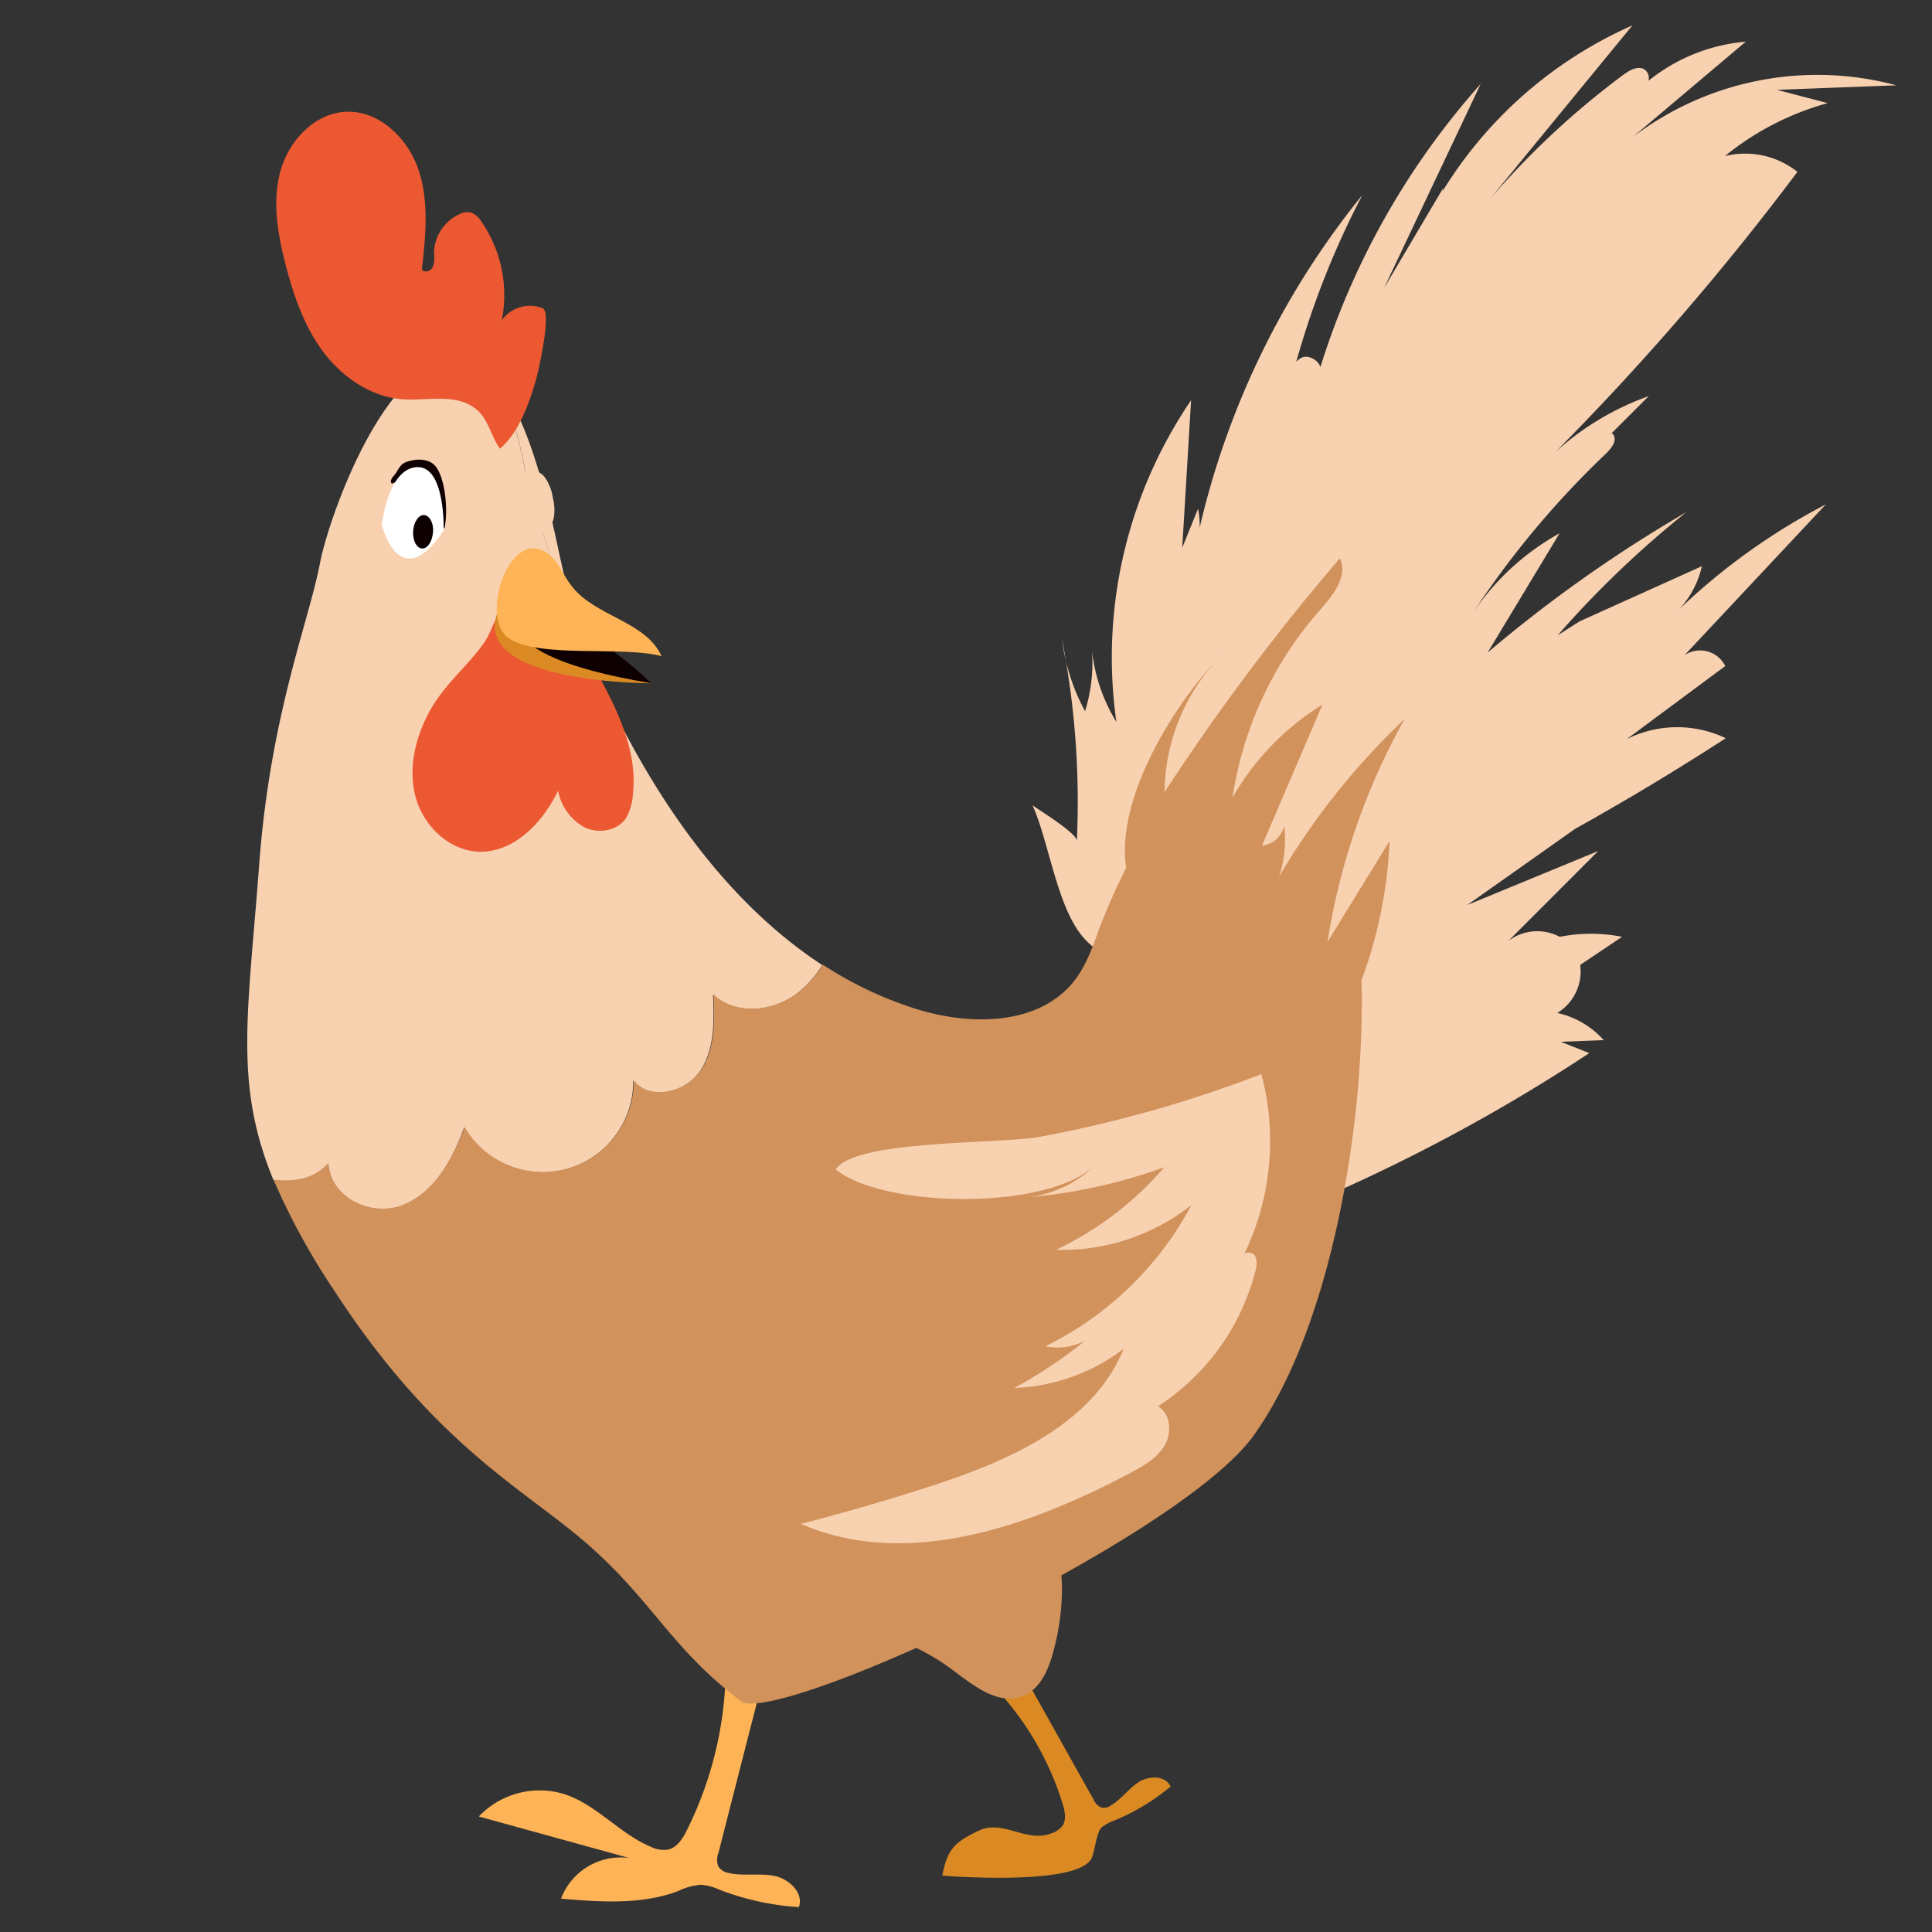 <svg id="Ebene_1" data-name="Ebene 1" xmlns="http://www.w3.org/2000/svg" viewBox="0 0 380 380"><rect x="0" y="0" width="380" height="380" fill="#333333" stroke="none"/><defs><style>.cls-1{fill:#f8d1b1;}.cls-2{fill:#db8a23;}.cls-3{fill:#feb456;}.cls-4{fill:#d1925c;}.cls-5{fill:#eb5831;}.cls-6{fill:#0e0001;}.cls-7{fill:#fff;}</style></defs><path class="cls-1" d="M209.68,130.11c-.25-1.46-.51-2.92-.79-4.38A38.28,38.28,0,0,0,209.68,130.11Z"/><path class="cls-1" d="M349.49,17.67,373,16.78A60,60,0,0,0,321.09,27L343.38,8.19a35.32,35.32,0,0,0-19.16,7.71,2,2,0,0,0-1.14-2.43c-1.38-.4-2.77.49-3.92,1.34A161.84,161.84,0,0,0,292.9,39.33L321.07,5a83.14,83.14,0,0,0-37.35,32.64l.18-.72L272.23,56.65l19-40.14a151.47,151.47,0,0,0-31.52,55.67c-.42-1.33-2.45-2.59-3.9-1.72a3.78,3.78,0,0,0-.86.73,169.25,169.25,0,0,1,13-32.82,162,162,0,0,0-32,65.46,14.75,14.75,0,0,0-.32-3.75l-3.1,7.65,1.74-29A89.88,89.88,0,0,0,219.58,142a33.75,33.75,0,0,1-4.79-14,32.44,32.44,0,0,1-1.37,11.87,39.17,39.17,0,0,1-3.74-9.74,167.25,167.25,0,0,1,2.13,35.26c.07-1.44-7.43-6.07-8.73-7,3.38,7.49,4.85,20.61,10.43,26.48,8.16,8.57,29.74,8.64,40.43,7.61,2.09,1,2.39,3.8,2.17,6.09s-.57,4.92,1,6.62c1.07,1.18,3.26.78,4.14-.26a81.86,81.86,0,0,0,2.4,29.11,345.88,345.88,0,0,0,48.95-26.91L307,204.91l8.43-.33a17.12,17.12,0,0,0-9.13-5.34,9.55,9.55,0,0,0,4.5-9.45l8.24-5.53a31.61,31.61,0,0,0-12.26,0,9.4,9.4,0,0,0-10.1.81l17.66-17.68L288.6,178l21.24-15q15.09-8.4,29.59-17.8a22.13,22.13,0,0,0-19.46.17L339.34,131a5.53,5.53,0,0,0-8-2.15l27.78-29.64a125.35,125.35,0,0,0-28.85,20.64,18.42,18.42,0,0,0,4.47-8.49l-24.07,10.86-4.3,2.74a196.88,196.88,0,0,1,25.29-24.21,270.23,270.23,0,0,0-39.06,27.6l14.15-23.46a49.42,49.42,0,0,0-17.28,16A178.86,178.86,0,0,1,315.89,89.2c1-1,2.13-2.33,1.52-3.59a.74.74,0,0,0-.43-.39l7.31-7.31a54.47,54.47,0,0,0-18.37,11,526.76,526.76,0,0,0,47.61-55.11,16.54,16.54,0,0,0-14.26-3.1,55.14,55.14,0,0,1,20.22-10.42Z"/><path class="cls-2" d="M194.38,330.58A58.49,58.49,0,0,1,209,354.76c.44,1.43.79,3.09,0,4.33a4.5,4.5,0,0,1-2.22,1.51c-5,1.94-9.48-2.86-14.34-.5-4.41,2.14-6.12,3.42-7.09,8.81,0,0,26.66,2.2,29.36-3.43.55-1.13,1-5.16,1.91-6a8.93,8.93,0,0,1,2.68-1.46,42.76,42.76,0,0,0,10.94-6.63c-1-2.19-4.23-2.17-6.24-.89s-3.43,3.38-5.49,4.6a2.47,2.47,0,0,1-1.88.43,3,3,0,0,1-1.55-1.6l-11.53-20.59c-1.05-1.89-2.19-3.86-4.06-4.94s-4.68-.84-5.7,1.06Z"/><path class="cls-3" d="M142.73,325.63a72.83,72.83,0,0,1-7.61,34.31c-.83,1.66-1.93,3.46-3.75,3.86a5.64,5.64,0,0,1-3.29-.53c-6.2-2.57-10.75-8.36-17.15-10.41a16.51,16.51,0,0,0-16.75,4.42l29.6,8.17a12.53,12.53,0,0,0-13.43,8c7.74.64,15.78,1.24,23.05-1.51a12.34,12.34,0,0,1,4.51-1.23,11.13,11.13,0,0,1,3.67,1,52.88,52.88,0,0,0,15.55,3.4c1-2.79-1.94-5.58-4.87-6.15s-6,.1-8.89-.56a3.12,3.12,0,0,1-2.05-1.22,3.66,3.66,0,0,1,0-2.78q3.63-14.22,7.28-28.45c.66-2.6,1.33-5.35.57-7.93s-3.5-4.78-6-3.93Z"/><path class="cls-4" d="M186.74,328c4.37,3.22,9.45,7.62,14.48,5.57,3.45-1.39,5.08-5.3,6-8.9a47,47,0,0,0,1.64-11.06,31.62,31.62,0,0,0-5-18.08,23.77,23.77,0,0,0-15.36-10.37C181.75,284,174.72,286.24,169,290c-6.32,4.13-31.51,15.32-19.63,21.48C159.63,316.83,177,320.81,186.74,328Z"/><path class="cls-1" d="M115.62,128.62q-5-11.84-8.94-24.06a3.63,3.63,0,0,0,2.24-2.69,9.47,9.47,0,0,0-.17-3.89,9.4,9.4,0,0,0-1.52-4,3.5,3.5,0,0,0-3.83-1.34l-.09,0c-1.49-7.08-3.17-16.31-8.52-20l-.32-.21c-15.73-9.89-29.56,28-31.53,38.32-2.2,11.57-9.73,29.7-11.95,59.17-2.22,29.64-5,43.27,2.8,62.19,4.26.51,8.14-.24,10.79-3.27.4,6.86,8.54,10.65,14.61,8.25,6.24-2.48,9.83-9,12.1-15.33a17.86,17.86,0,0,0,33.26-9.22c3.15,4.13,10.28,2.41,13.16-1.9s2.76-9.88,2.53-15c4.33,4.14,11.74,3.41,16.5-.22a21.24,21.24,0,0,0,5-5.6C140.61,176,125.71,152.38,115.62,128.62Z"/><path class="cls-4" d="M261.1,185.29a131.43,131.43,0,0,1,15.16-43.85,140.27,140.27,0,0,0-24.69,31,22.47,22.47,0,0,0,1-10,5,5,0,0,1-4.35,3.88l11.9-27.74a51.47,51.47,0,0,0-17.71,18.32A72,72,0,0,1,259.61,120c2.57-2.89,5.59-6.69,3.91-10.17a437.26,437.26,0,0,0-34.48,46,38.93,38.93,0,0,1,11.45-27.18c-9,8.91-20.41,27.14-19.14,40.81,0,.41.1.82.16,1.22a128.83,128.83,0,0,0-5.28,11.9c-1.29,3.65-2.62,7.39-5,10.42-7,8.79-20.52,8.79-31.24,5.38a74.78,74.78,0,0,1-18.15-8.63,21.24,21.24,0,0,1-5,5.6c-4.76,3.63-12.17,4.36-16.5.22.23,5.17.35,10.75-2.53,15s-10,6-13.16,1.9a17.86,17.86,0,0,1-33.26,9.22C89,228,85.43,234.54,79.19,237c-6.07,2.4-14.21-1.39-14.61-8.25-2.65,3-6.53,3.78-10.79,3.27a135.76,135.76,0,0,0,11.94,21.81c19.16,29.47,36.14,38.39,48.49,48.74,14,11.76,17.48,21.61,31.92,32.32,10.31,3,86.18-32.75,100.41-52.51,15.18-21.09,22-61.16,21.24-89.57a88.77,88.77,0,0,0,5.51-27.39Z"/><path class="cls-1" d="M248.1,211.26a51.18,51.18,0,0,1-3.74,36.14c-.11-1.08,1.69-1.4,2.36-.54s.47,2.08.21,3.13a45.14,45.14,0,0,1-19.17,26.61c2.52,1.46,2.78,5.24,1.28,7.75s-4.17,4-6.75,5.38c-20,10.58-44,19-64.77,10q13-3.35,25.73-7.48C198.46,287.32,215,280.1,221,265.3A37.84,37.84,0,0,1,199.46,273a88.11,88.11,0,0,0,13.93-9.28,11.81,11.81,0,0,1-7.81,1.08A64.87,64.87,0,0,0,234.35,237a41,41,0,0,1-26.65,8.83A64.37,64.37,0,0,0,229,229.58a104.92,104.92,0,0,1-26.53,5.88A22.93,22.93,0,0,0,215.58,229c-9.22,9.21-41.78,8.67-51.22,1,3.95-5.9,32-4.89,40.3-6.43A245.57,245.57,0,0,0,248.1,211.26Z"/><path class="cls-1" d="M115.62,128.62A286,286,0,0,1,104.44,97.3c-2-6.91-3-20.13-9.65-24.73,6.74,4.54,9.94,16,12,22.86C109.86,106.08,111.29,118.4,115.62,128.62Z"/><path class="cls-5" d="M84.68,139.58c-2.88,5.12-4.43,11.24-3,16.93s6.42,10.67,12.28,11c7,.34,12.79-5.66,15.81-12a10.39,10.39,0,0,0,5.17,7.2c2.74,1.34,6.49.73,8.2-1.81a10.87,10.87,0,0,0,1.36-5c.87-8.07-3-16.18-6.9-23.3-3.22-5.86-10.17-17.66-17.58-13.85-2.36,1.21-3.27,5.51-4.75,7.59C92,131,87.54,134.5,84.68,139.58Z"/><path class="cls-2" d="M128.11,134.39s-39.22.16-29.12-16.2Z"/><path class="cls-6" d="M128.11,134.39s-11.63-11.7-24.83-15.11C103.28,119.28,92.73,128.46,128.11,134.39Z"/><path class="cls-3" d="M104,107.93c2-.45,3.93.8,5.19,2.36s2,3.46,3.27,5c4.61,6,14.54,6.86,17.66,13.77-7.45-2.08-24.37.53-30.13-3.59C95.29,122.17,98.41,109.42,104,107.93Z"/><path class="cls-6" d="M84.93,96.37a5.71,5.71,0,0,0-2.15-1.85c-1.8-.79-3.87-.1-5.7.6-.44-.38-.06-1.08.34-1.5.71-.77,1.11-2,2-2.52s4-1.34,5.84.2c2.2,1.83,3,8.89,2.15,12.64-.67-.41-.45-2.78-.65-3.64A10.92,10.92,0,0,0,84.93,96.37Z"/><path class="cls-7" d="M87.26,104.37s.4-12.82-5.3-12.49-6.86,11.35-6.86,11.35S78.53,117.37,87.26,104.37Z"/><path class="cls-6" d="M81.26,104.47c-.12,1.81.66,3.34,1.74,3.41s2-1.35,2.17-3.16-.67-3.33-1.75-3.41S81.37,102.66,81.26,104.47Z"/><path class="cls-5" d="M106.75,60.63A6.81,6.81,0,0,0,98.69,63a25.4,25.4,0,0,0-4.08-19.52,3.94,3.94,0,0,0-2-1.69,3.39,3.39,0,0,0-2.16.3,8.59,8.59,0,0,0-5.09,7.83,5.56,5.56,0,0,1-.23,2.61c-.4.79-1.64,1.2-2.15.48.73-6.52,1.43-13.28-.63-19.51s-7.7-11.78-14.26-11.52c-6.21.25-11.28,5.68-12.93,11.67S54.61,46,56.16,52s3.62,12.09,7.34,17.1S72.82,78,79,78.52c4.89.38,10.4-1.2,14.34,1.72,2.76,2,3.15,5.5,5,8,3.58-3,5.7-8.76,7-13.23C105.8,73.46,108.59,61.43,106.75,60.63Z"/></svg>
